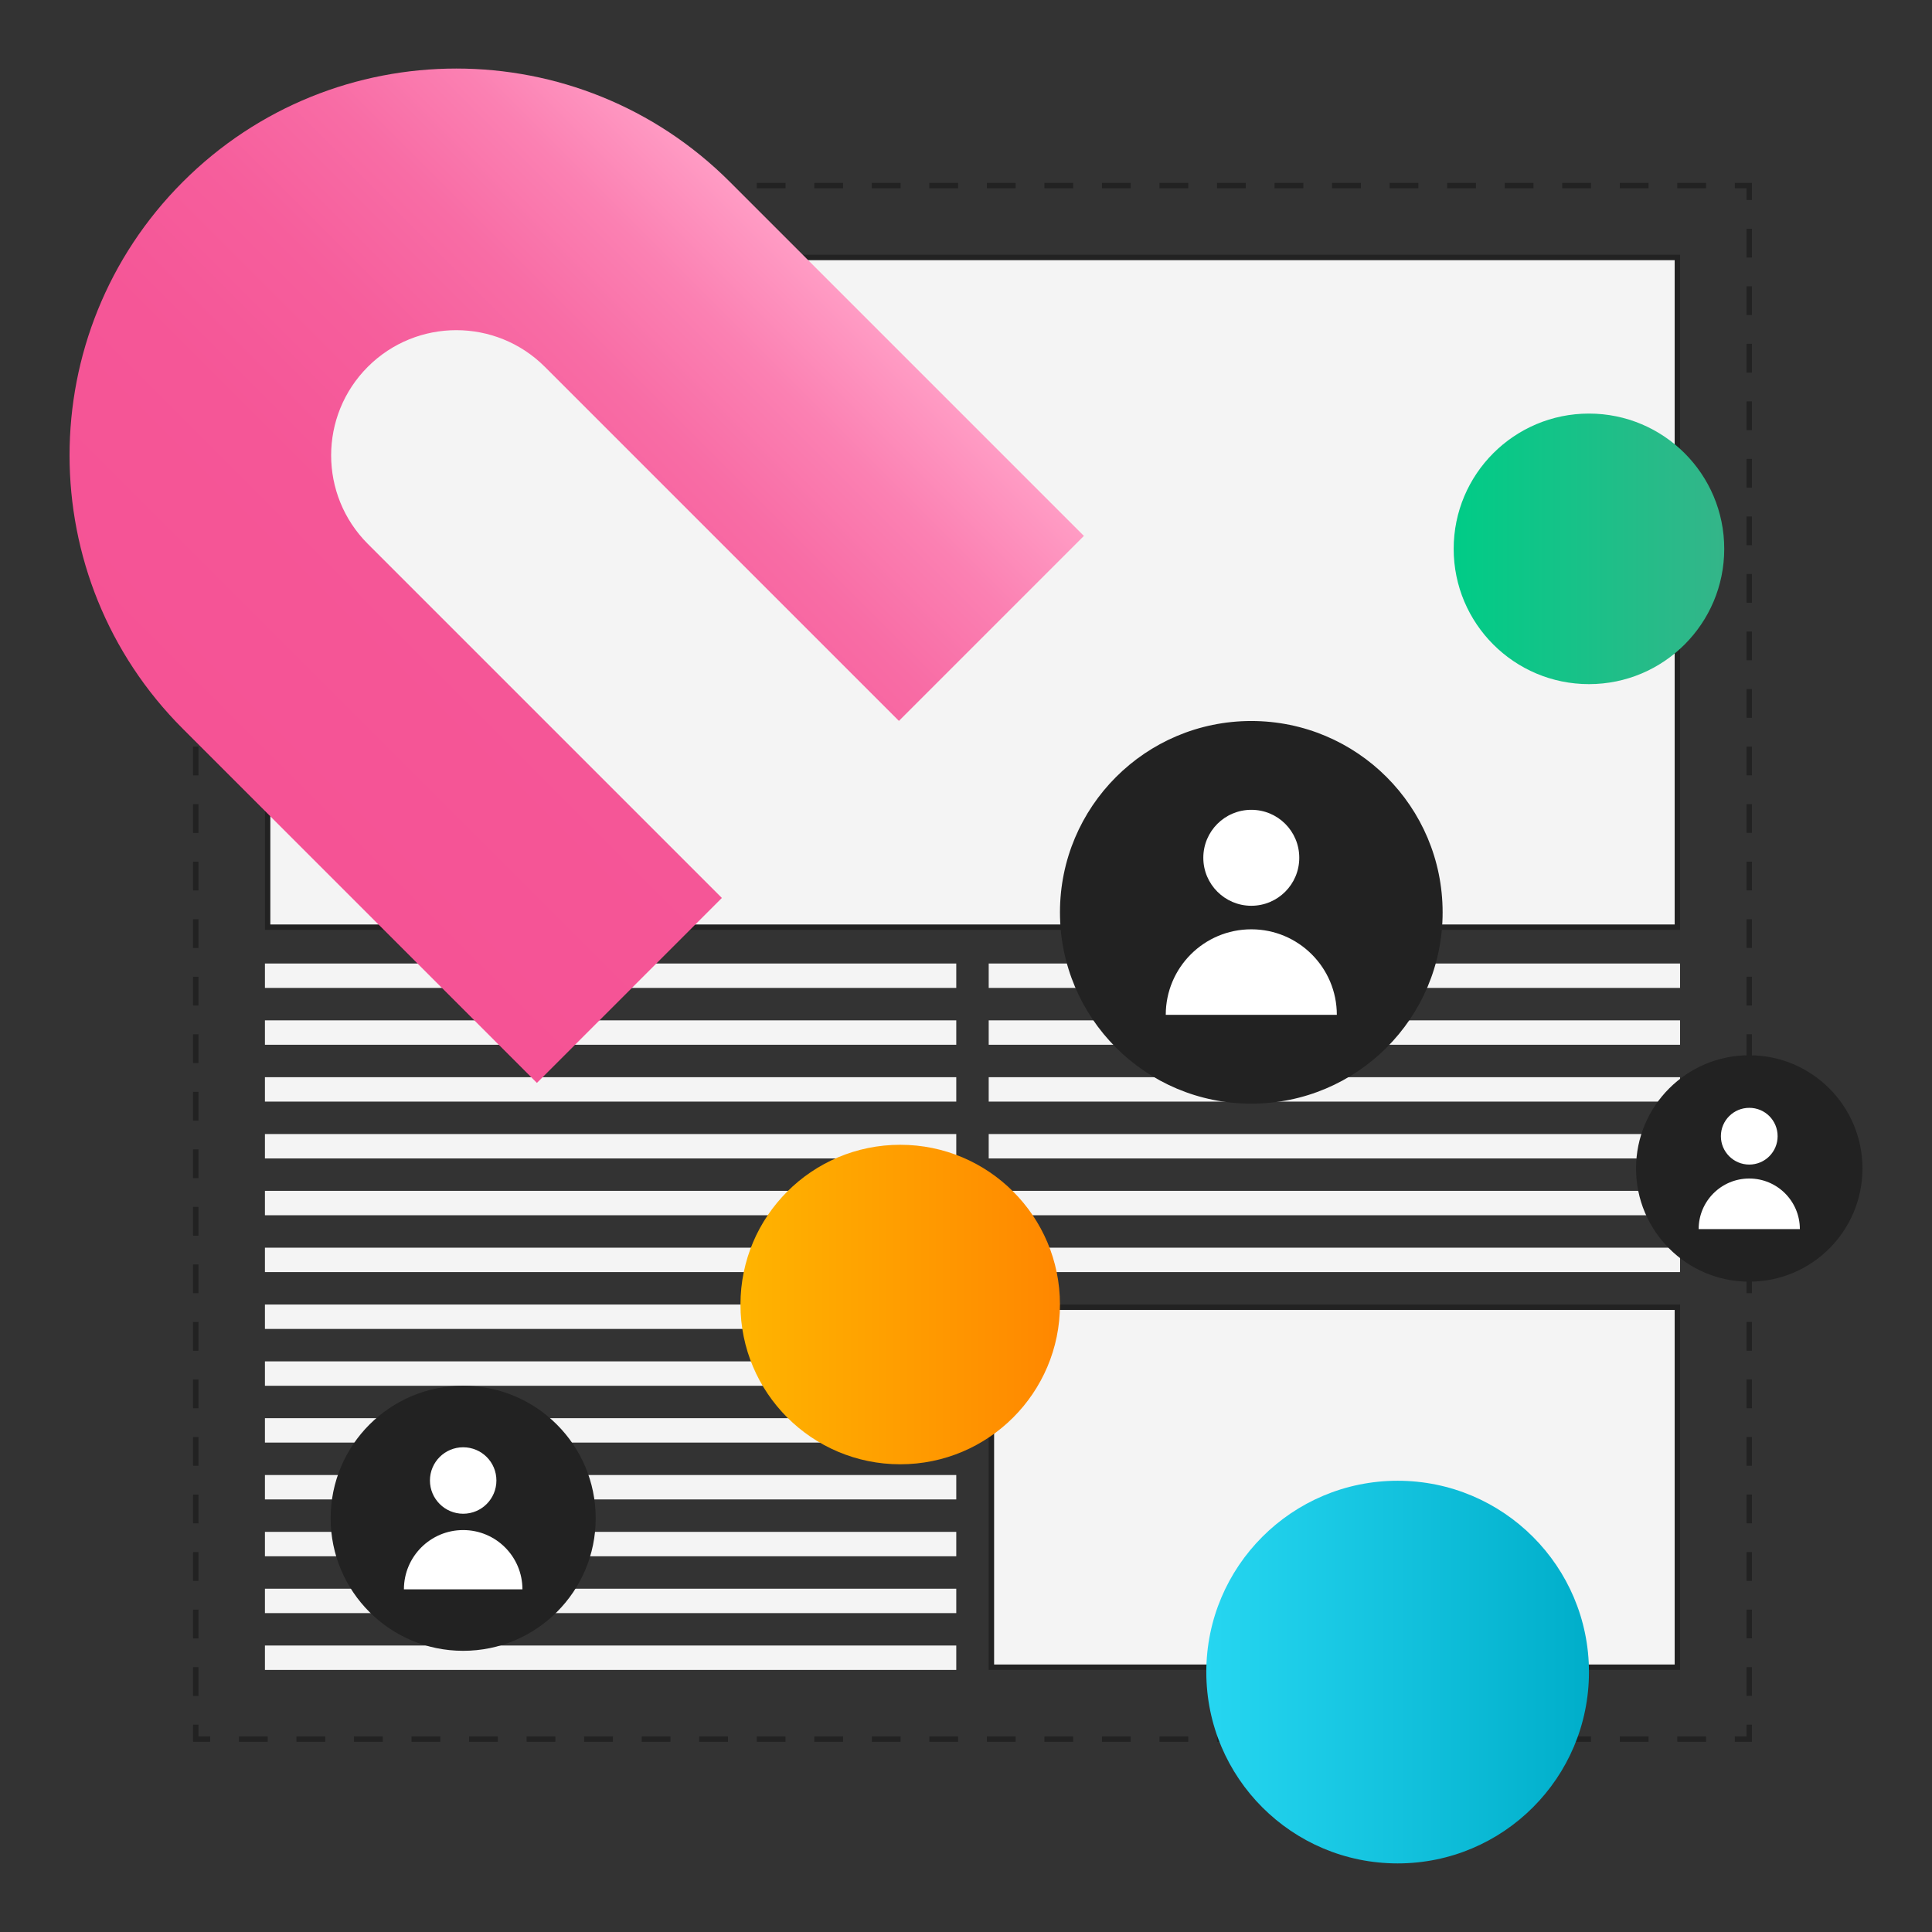 <?xml version="1.0" encoding="utf-8"?>
<!-- Generator: Adobe Illustrator 26.3.1, SVG Export Plug-In . SVG Version: 6.00 Build 0)  -->
<svg version="1.1" xmlns="http://www.w3.org/2000/svg" xmlns:xlink="http://www.w3.org/1999/xlink" x="0px" y="0px"
	 viewBox="0 0 536 536" style="enable-background:new 0 0 536 536;" xml:space="preserve">
<rect x="0" y="0" width="536" height="536" fill="#333333" stroke="none"/>
<style type="text/css">
	.st0{fill:#F4F4F4;}
	.st1{fill:#34B589;}
	.st2{fill:#00CC87;}
	.st3{fill:#FF8700;}
	.st4{fill:#FFB400;}
	.st5{fill:#F02070;}
	.st6{fill:#FF93BD;}
	.st7{fill:#00A6C4;}
	.st8{fill:#22D1F0;}
	.st9{fill:#222222;}
	.st10{fill:#DBDBDB;}
	.st11{fill:none;stroke:#DBDBDB;stroke-width:1.5;}
	.st12{fill:none;stroke:#222222;stroke-width:1.5;}
	.st13{opacity:0.998;}
	.st14{fill:#222222;enable-background:new    ;}
	.st15{fill:url(#Rectangle_800-3_00000063609142242516887050000014518398938058442629_);}
	.st16{fill:none;stroke:#222222;stroke-width:4;enable-background:new    ;}
	.st17{fill:url(#SVGID_1_);}
	.st18{fill:none;stroke:#222222;stroke-width:1.5;stroke-miterlimit:10;}
	.st19{fill:url(#SVGID_00000171681291943103707120000018079018743160053127_);}
	.st20{fill:none;stroke:#222222;stroke-width:1.5;stroke-miterlimit:10;stroke-dasharray:8;}
	.st21{fill:#FFFFFF;}
	.st22{opacity:0.3;fill:#FFFFFF;}
	.st23{fill:none;stroke:#000000;stroke-width:1.5;stroke-miterlimit:10;}
	.st24{fill:url(#SVGID_00000098931827845846386640000008160897477644931247_);}
	.st25{fill:url(#SVGID_00000002373130291678030960000008219510131717030588_);}
	.st26{fill:none;stroke:#222222;stroke-miterlimit:10;}
	.st27{fill:none;stroke:#FFFFFF;stroke-width:1.5;stroke-miterlimit:10;}
	.st28{fill:url(#SVGID_00000012452956057871891490000016348386755731210385_);}
	.st29{fill:none;stroke:#FFFFFF;stroke-miterlimit:10;}
	.st30{fill:none;stroke:#FFFFFF;stroke-miterlimit:10;stroke-dasharray:3.92,3.92;}
	.st31{fill:none;stroke:#FFFFFF;stroke-miterlimit:10;stroke-dasharray:4.016,4.016;}
	.st32{fill:none;stroke:#FFFFFF;stroke-width:1.5;stroke-miterlimit:10;stroke-dasharray:8;}
	.st33{fill:url(#SVGID_00000164480178749200836980000009876054771963771288_);}
	.st34{fill:url(#SVGID_00000078006608779955520300000014832481719872817818_);}
	.st35{fill:url(#SVGID_00000111881467975516182120000010063613919259043720_);}
	.st36{fill:none;stroke:#000000;stroke-width:2;stroke-miterlimit:10;}
	.st37{fill:none;stroke:#222222;stroke-width:1.5;stroke-miterlimit:10;stroke-dasharray:7.981,7.981;}
	.st38{fill:url(#SVGID_00000062894604140512949160000011957296613053005459_);}
	.st39{fill:url(#SVGID_00000093176219811206211530000014470161208965020337_);}
	.st40{fill:url(#SVGID_00000126313032480265277860000012754831228278860199_);}
	.st41{fill:url(#SVGID_00000098941266107088588920000010688852683992581310_);}
</style>
<g id="Layer_1">
</g>
<g id="Isolation_Mode">
</g>
<g id="ëÎÓÈ_1">
	<g>
		<g>
			<polyline class="st18" points="54.31,478.48 54.31,482.48 58.31,482.48 			"/>
			<line class="st37" x1="66.29" y1="482.48" x2="477.31" y2="482.48"/>
			<polyline class="st18" points="481.3,482.48 485.3,482.48 485.3,478.48 			"/>
			<line class="st37" x1="485.3" y1="470.5" x2="485.3" y2="59.49"/>
			<polyline class="st18" points="485.3,55.49 485.3,51.49 481.3,51.49 			"/>
			<line class="st37" x1="473.32" y1="51.49" x2="62.3" y2="51.49"/>
			<polyline class="st18" points="58.31,51.49 54.31,51.49 54.31,55.49 			"/>
			<line class="st37" x1="54.31" y1="63.48" x2="54.31" y2="474.49"/>
		</g>
	</g>
	<g>
		<g>
			<rect x="74.25" y="71.43" class="st0" width="391.11" height="185.8"/>
			<path class="st9" d="M464.61,72.18v184.3H75V72.18H464.61 M466.11,70.68H73.5v187.3h392.61V70.68L466.11,70.68z"/>
		</g>
		<rect x="73.5" y="267.31" class="st0" width="191.8" height="6.77"/>
		<rect x="73.5" y="283.08" class="st0" width="191.8" height="6.77"/>
		<rect x="73.5" y="298.85" class="st0" width="191.8" height="6.77"/>
		<rect x="73.5" y="314.62" class="st0" width="191.8" height="6.77"/>
		<rect x="73.5" y="330.38" class="st0" width="191.8" height="6.77"/>
		<rect x="73.5" y="346.15" class="st0" width="191.8" height="6.77"/>
		<rect x="73.5" y="361.92" class="st0" width="191.8" height="6.77"/>
		<rect x="73.5" y="377.69" class="st0" width="191.8" height="6.77"/>
		<rect x="73.5" y="393.45" class="st0" width="191.8" height="6.77"/>
		<rect x="73.5" y="409.22" class="st0" width="191.8" height="6.77"/>
		<rect x="73.5" y="424.99" class="st0" width="191.8" height="6.77"/>
		<rect x="73.5" y="440.76" class="st0" width="191.8" height="6.77"/>
		<rect x="73.5" y="456.52" class="st0" width="191.8" height="6.77"/>
		<rect x="274.3" y="267.31" class="st0" width="191.8" height="6.77"/>
		<rect x="274.3" y="283.08" class="st0" width="191.8" height="6.77"/>
		<rect x="274.3" y="298.85" class="st0" width="191.8" height="6.77"/>
		<rect x="274.3" y="314.62" class="st0" width="191.8" height="6.77"/>
		<rect x="274.3" y="330.38" class="st0" width="191.8" height="6.77"/>
		<rect x="274.3" y="346.15" class="st0" width="191.8" height="6.77"/>
		<g>
			<rect x="275.05" y="362.67" class="st0" width="190.3" height="99.87"/>
			<path class="st9" d="M464.61,363.42v98.37H275.8v-98.37H464.61 M466.11,361.92H274.3v101.37h191.8V361.92L466.11,361.92z"/>
		</g>
	</g>
	
		<linearGradient id="SVGID_1_" gradientUnits="userSpaceOnUse" x1="-470.483" y1="772.389" x2="-255.874" y2="772.389" gradientTransform="matrix(-0.707 0.707 -0.707 -0.707 427.131 940.477)">
		<stop  offset="0" style="stop-color:#FF9CC4"/>
		<stop  offset="8.996308e-03" style="stop-color:#FF9AC3"/>
		<stop  offset="0.142" style="stop-color:#FB80B2"/>
		<stop  offset="0.289" style="stop-color:#F86CA5"/>
		<stop  offset="0.456" style="stop-color:#F65E9C"/>
		<stop  offset="0.659" style="stop-color:#F55697"/>
		<stop  offset="1" style="stop-color:#F55395"/>
		<stop  offset="1" style="stop-color:#F1237B"/>
	</linearGradient>
	<path class="st17" d="M200.27,249.12l-98.23-98.23c-13.56-13.56-13.56-35.55,0-49.12l0,0c13.56-13.56,35.55-13.56,49.12,0
		l98.23,98.23l51.32-51.32l-98.23-98.23c-41.91-41.91-109.85-41.91-151.75,0l0,0c-41.91,41.91-41.91,109.85,0,151.75l98.23,98.23
		L200.27,249.12z"/>
	
		<linearGradient id="SVGID_00000088122303648802460730000007355246515206783420_" gradientUnits="userSpaceOnUse" x1="205.423" y1="361.919" x2="294.07" y2="361.919">
		<stop  offset="0" style="stop-color:#FFB400"/>
		<stop  offset="1" style="stop-color:#FF8700"/>
	</linearGradient>
	<circle style="fill:url(#SVGID_00000088122303648802460730000007355246515206783420_);" cx="249.75" cy="361.92" r="44.32"/>
	
		<linearGradient id="SVGID_00000145740818219848150860000008232162723966359477_" gradientUnits="userSpaceOnUse" x1="334.673" y1="463.892" x2="440.834" y2="463.892">
		<stop  offset="0" style="stop-color:#26D6F1"/>
		<stop  offset="1" style="stop-color:#00AECA"/>
	</linearGradient>
	<circle style="fill:url(#SVGID_00000145740818219848150860000008232162723966359477_);" cx="387.75" cy="463.89" r="53.08"/>
	
		<linearGradient id="SVGID_00000039833615488253833710000015621015285843946406_" gradientUnits="userSpaceOnUse" x1="403.301" y1="152.269" x2="478.368" y2="152.269">
		<stop  offset="0" style="stop-color:#00CC87"/>
		<stop  offset="1" style="stop-color:#34B589"/>
	</linearGradient>
	<circle style="fill:url(#SVGID_00000039833615488253833710000015621015285843946406_);" cx="440.83" cy="152.27" r="37.53"/>
	<g>
		<g>
			<path class="st9" d="M347.15,305.44c-28.85,0-52.33-23.48-52.33-52.33c0-28.85,23.48-52.33,52.33-52.33s52.33,23.48,52.33,52.33
				C399.48,281.97,376,305.44,347.15,305.44z"/>
			<path class="st9" d="M347.15,201.53c28.44,0,51.58,23.14,51.58,51.58s-23.14,51.58-51.58,51.58s-51.58-23.14-51.58-51.58
				S318.71,201.53,347.15,201.53 M347.15,200.03c-29.32,0-53.08,23.76-53.08,53.08s23.76,53.08,53.08,53.08s53.08-23.76,53.08-53.08
				S376.47,200.03,347.15,200.03L347.15,200.03z"/>
		</g>
		<g>
			<path class="st21" d="M370.88,281.55h-47.46c0-13.11,10.62-23.73,23.73-23.73C360.26,257.82,370.88,268.45,370.88,281.55z"/>
			<path class="st21" d="M360.46,237.98c0,7.34-5.93,13.31-13.31,13.31c-7.34,0-13.31-5.97-13.31-13.31
				c0-7.37,5.97-13.31,13.31-13.31C354.53,224.67,360.46,230.61,360.46,237.98z"/>
		</g>
	</g>
	<g>
		<g>
			<circle class="st9" cx="485.3" cy="324.17" r="30.66"/>
			<path class="st9" d="M485.3,294.26c16.49,0,29.91,13.42,29.91,29.91s-13.42,29.91-29.91,29.91s-29.91-13.42-29.91-29.91
				S468.81,294.26,485.3,294.26 M485.3,292.76c-17.35,0-31.41,14.06-31.41,31.41c0,17.35,14.06,31.41,31.41,31.41
				s31.41-14.06,31.41-31.41C516.71,306.83,502.64,292.76,485.3,292.76L485.3,292.76z"/>
		</g>
		<g>
			<path class="st21" d="M499.34,341h-28.08c0-7.76,6.28-14.04,14.04-14.04S499.34,333.24,499.34,341z"/>
			<path class="st21" d="M493.17,315.22c0,4.34-3.51,7.87-7.87,7.87c-4.34,0-7.87-3.53-7.87-7.87c0-4.36,3.53-7.87,7.87-7.87
				C489.66,307.34,493.17,310.85,493.17,315.22z"/>
		</g>
	</g>
	<g>
		<g>
			<path class="st9" d="M128.5,457.25c-19.86,0-36.02-16.16-36.02-36.02c0-19.86,16.16-36.02,36.02-36.02
				c19.86,0,36.02,16.16,36.02,36.02C164.52,441.09,148.36,457.25,128.5,457.25z"/>
			<path class="st9" d="M128.5,385.95c19.45,0,35.27,15.82,35.27,35.27s-15.82,35.27-35.27,35.27s-35.27-15.82-35.27-35.27
				S109.05,385.95,128.5,385.95 M128.5,384.45c-20.31,0-36.77,16.46-36.77,36.77c0,20.31,16.46,36.77,36.77,36.77
				c20.31,0,36.77-16.46,36.77-36.77C165.27,400.92,148.81,384.45,128.5,384.45L128.5,384.45z"/>
		</g>
		<g>
			<path class="st21" d="M144.94,440.93h-32.88c0-9.08,7.36-16.44,16.44-16.44S144.94,431.85,144.94,440.93z"/>
			<path class="st21" d="M137.72,410.74c0,5.08-4.11,9.22-9.22,9.22c-5.08,0-9.22-4.14-9.22-9.22c0-5.11,4.14-9.22,9.22-9.22
				C133.61,401.53,137.72,405.63,137.72,410.74z"/>
		</g>
	</g>
</g>
</svg>
